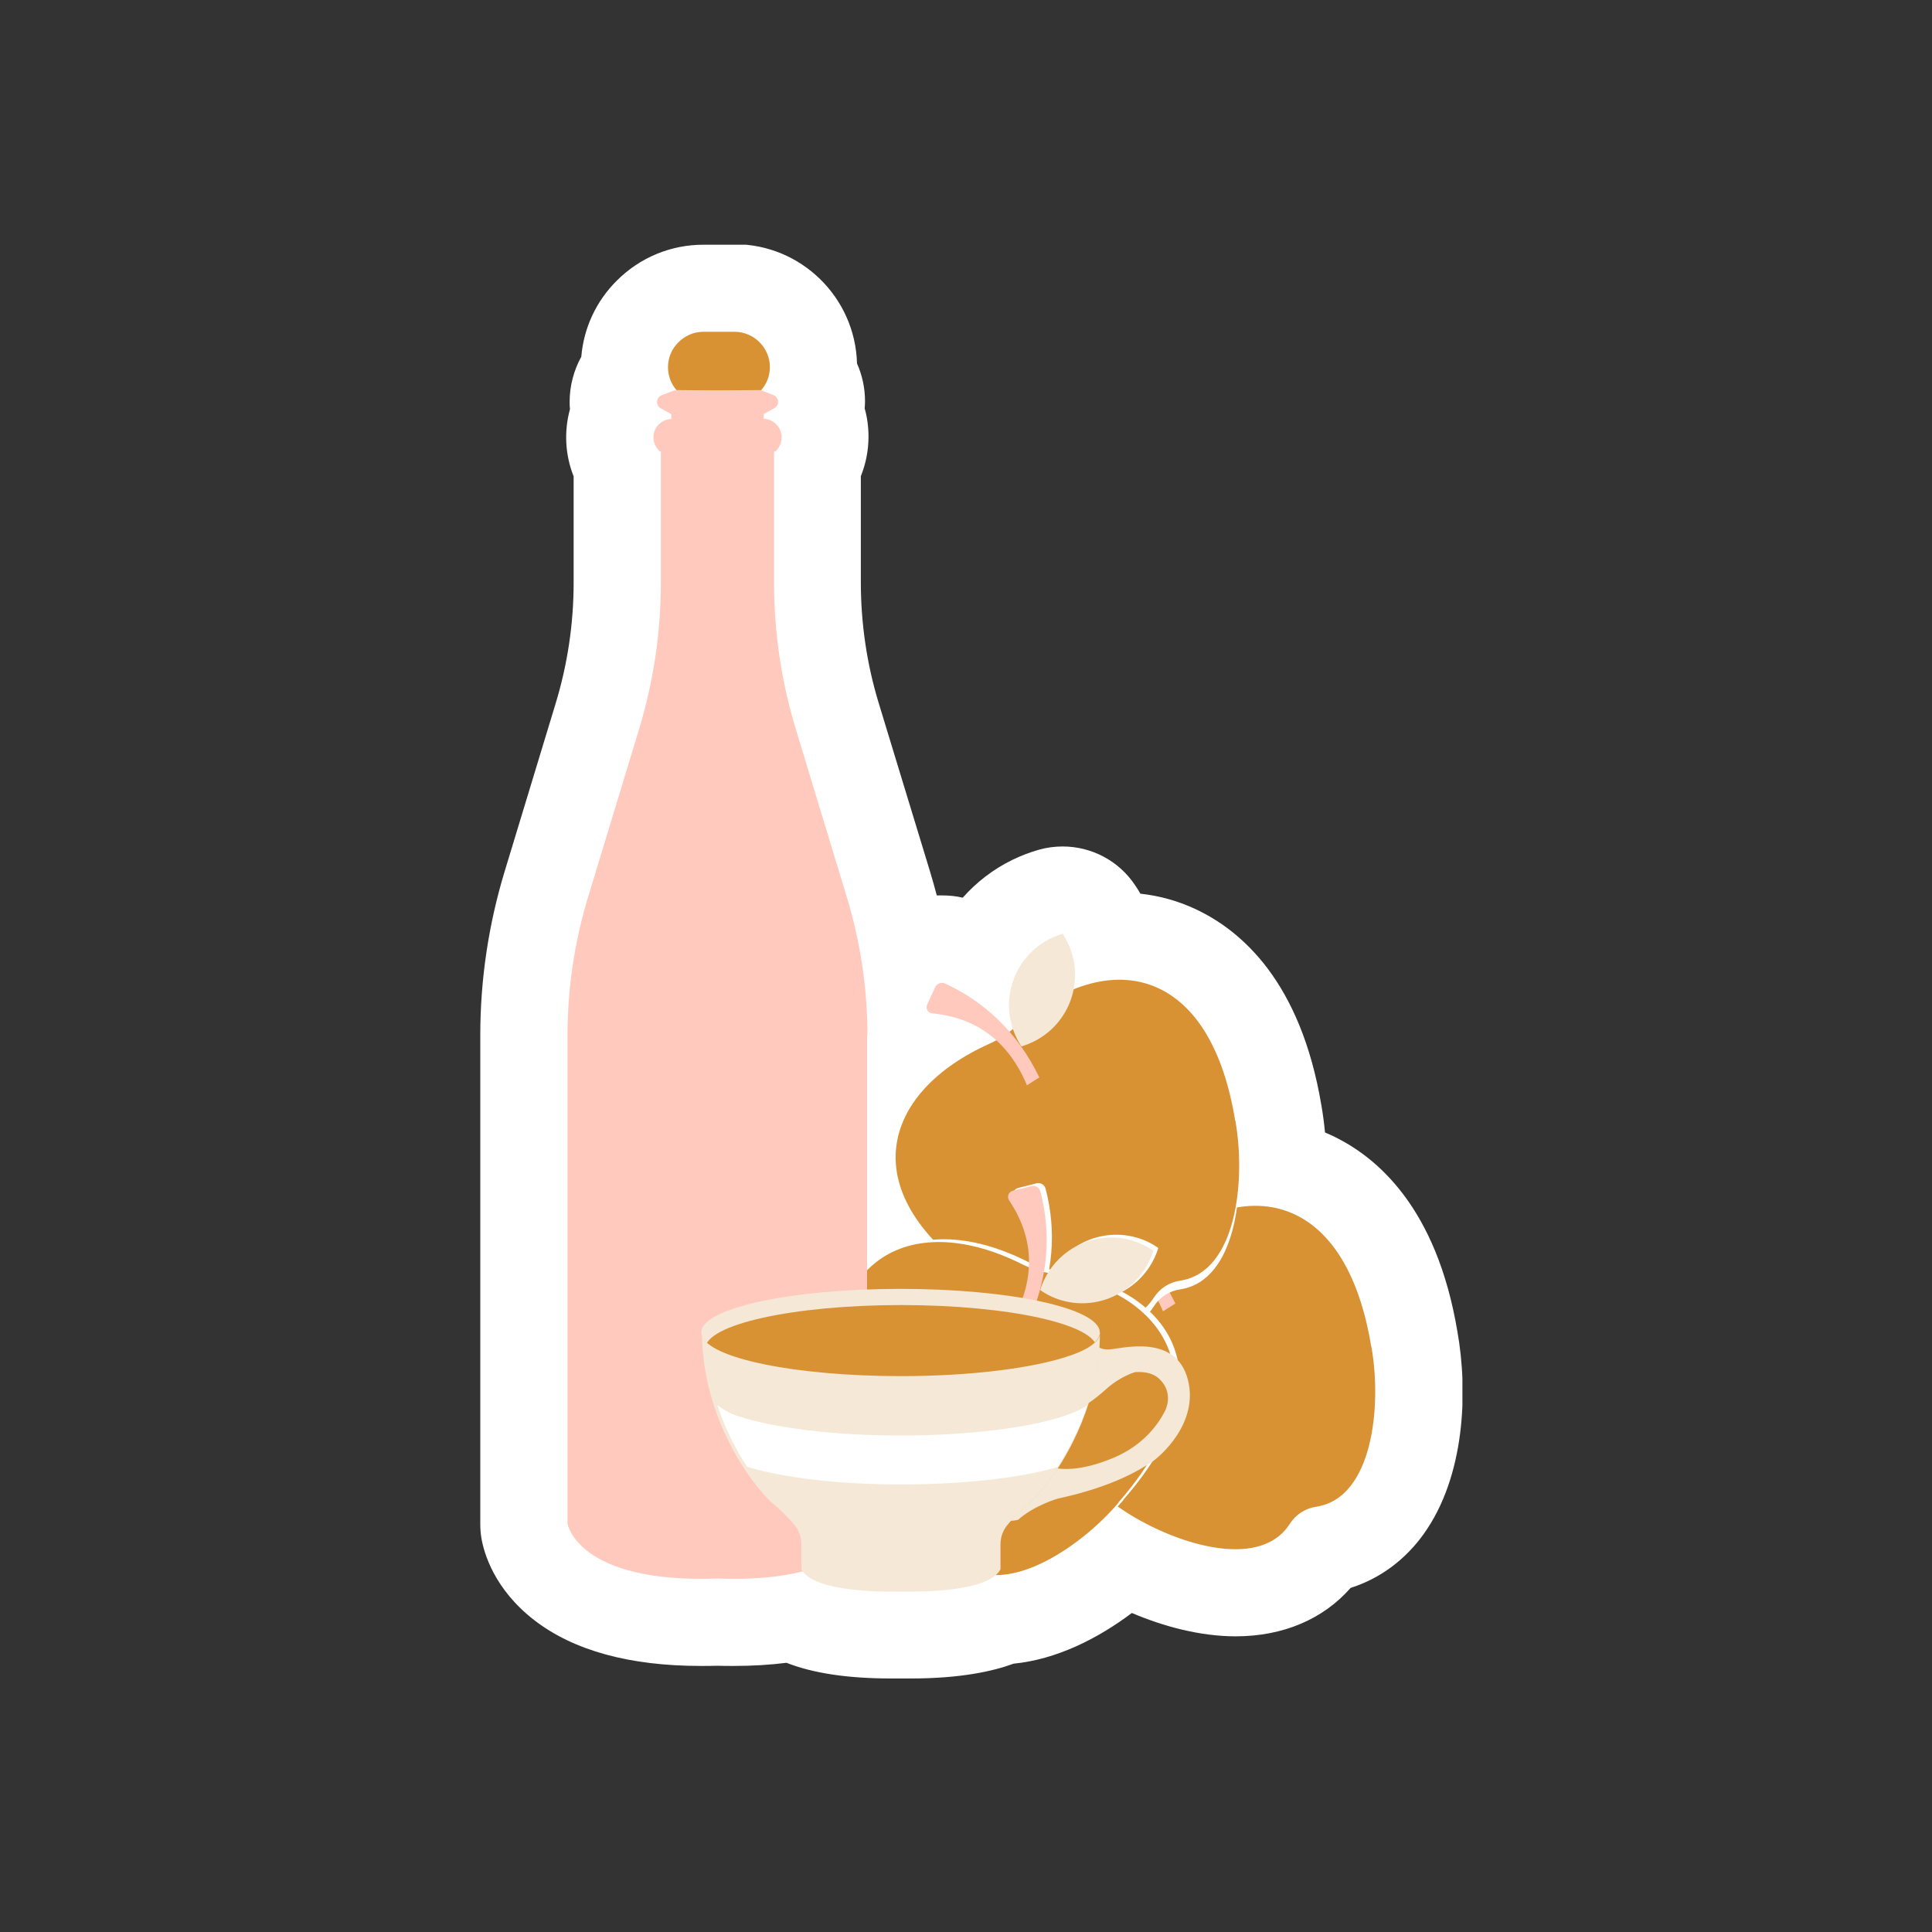 <svg width="150" height="150" viewBox="0 0 150 150" fill="none" xmlns="http://www.w3.org/2000/svg">
<rect x="0" y="0" width="150" height="150" fill="#333333" stroke="none"/>
<g clip-path="url(#clip0_3409_28836)">
<path d="M69.215 126.95C65.266 126.95 62.94 126.368 61.52 125.624C60.128 125.854 58.6 125.976 56.963 125.976C56.558 125.976 56.125 125.976 55.692 125.949C55.246 125.962 54.827 125.976 54.408 125.976C42.292 125.976 40.845 119.62 40.723 118.904C40.696 118.714 40.669 118.525 40.669 118.322V80.378C40.669 76.416 41.25 72.481 42.413 68.695L46.375 55.646C47.403 52.265 47.917 48.776 47.917 45.247V36.255C47.214 34.97 47.146 33.442 47.714 32.09C47.647 31.806 47.606 31.508 47.606 31.197C47.606 30.291 47.931 29.412 48.471 28.736C48.471 28.669 48.471 28.588 48.471 28.52C48.471 26.884 49.107 25.342 50.27 24.179C51.419 23.03 52.961 22.394 54.584 22.394H57.004C60.385 22.394 63.13 25.139 63.13 28.52C63.13 28.696 63.13 28.872 63.103 29.047C63.508 29.669 63.738 30.427 63.738 31.197C63.738 31.495 63.698 31.792 63.63 32.09C63.873 32.671 64.009 33.307 64.009 33.956C64.009 34.767 63.806 35.565 63.414 36.268V45.234C63.414 48.749 63.928 52.252 64.955 55.632L68.917 68.681C69.472 70.493 69.891 72.346 70.175 74.212C70.919 73.414 71.973 72.927 73.096 72.927C73.677 72.927 74.232 73.049 74.759 73.293C75.151 73.468 75.53 73.671 75.908 73.874C76.787 72.17 78.194 70.723 80.033 69.831C80.519 69.601 81.02 69.398 81.52 69.263C81.831 69.168 82.142 69.128 82.453 69.128C83.562 69.128 84.63 69.669 85.266 70.629C85.496 70.967 85.699 71.318 85.874 71.683C86.037 72.022 86.185 72.36 86.307 72.711C86.496 72.711 86.699 72.698 86.888 72.698C88.444 72.698 89.931 73.022 91.31 73.658C94.164 74.969 97.855 78.255 99.207 86.436C99.437 87.721 99.559 89.1 99.559 90.48C100.357 90.642 101.128 90.885 101.858 91.223C104.711 92.535 108.403 95.821 109.755 104.002C110.445 107.761 110.336 113.508 107.727 117.146C106.483 118.877 104.806 119.972 102.831 120.31C101.358 122.487 98.896 123.677 95.867 123.677C92.906 123.677 89.796 122.582 87.308 121.27C84.711 123.582 81.236 125.692 77.829 125.841C76.138 126.571 73.718 126.936 70.635 126.936C70.364 126.936 69.904 126.936 69.904 126.936C69.729 126.936 69.472 126.936 69.174 126.936L69.215 126.95Z" fill="white"/>
<path d="M57.032 25.761C58.533 25.761 59.777 26.992 59.777 28.506C59.777 29.196 59.52 29.818 59.087 30.305C59.114 30.305 59.128 30.305 59.155 30.318L60.034 30.656C60.25 30.738 60.399 30.954 60.399 31.184C60.399 31.387 60.291 31.576 60.115 31.671L59.29 32.13V32.509H59.385C59.777 32.55 60.142 32.752 60.385 33.077C60.575 33.334 60.669 33.631 60.669 33.942C60.669 34.253 60.575 34.564 60.372 34.821L60.209 35.038H60.088V45.233C60.088 49.087 60.656 52.914 61.778 56.606L65.74 69.655C66.795 73.13 67.336 76.727 67.336 80.365V98.972C68.742 97.444 70.649 96.673 72.826 96.619C66.849 90.534 69.635 84.259 76.856 81.041C77.031 80.96 77.207 80.879 77.383 80.784C76.031 79.553 74.354 78.877 72.393 78.674C72.069 78.647 71.866 78.296 72.001 77.998L72.623 76.646C72.718 76.43 72.934 76.308 73.15 76.308C73.232 76.308 73.313 76.322 73.394 76.362C75.26 77.228 76.964 78.458 78.397 80.108C78.478 80.04 78.559 79.973 78.654 79.905C77.721 77.201 78.938 74.158 81.575 72.873C81.886 72.725 82.197 72.603 82.508 72.508C82.643 72.725 82.778 72.941 82.887 73.184C83.468 74.361 83.59 75.645 83.346 76.849C83.657 76.727 83.968 76.606 84.279 76.511C85.172 76.24 86.064 76.092 86.93 76.092C87.971 76.092 88.985 76.308 89.932 76.741C92.745 78.039 94.976 81.311 95.909 86.991C96.274 89.005 96.341 91.534 95.936 93.806C96.463 93.711 96.99 93.657 97.504 93.657C98.546 93.657 99.546 93.86 100.493 94.293C103.305 95.591 105.537 98.863 106.47 104.543C107.295 109.086 106.618 116.334 102.197 116.997C101.358 117.119 100.615 117.605 100.155 118.322C99.249 119.742 97.707 120.296 95.922 120.296C92.988 120.296 89.404 118.768 87.038 117.146C86.97 117.105 86.916 117.051 86.849 117.01C84.563 119.634 80.669 122.474 77.491 122.474C77.356 122.474 77.221 122.474 77.085 122.46C75.625 123.434 72.339 123.569 70.689 123.569C70.405 123.569 70.162 123.569 69.986 123.569C69.824 123.569 69.567 123.569 69.243 123.569C67.376 123.569 63.36 123.407 62.346 122.014C60.967 122.365 59.222 122.595 56.991 122.595C56.586 122.595 56.153 122.595 55.72 122.568C55.274 122.582 54.855 122.595 54.435 122.595C44.821 122.595 44.077 118.322 44.077 118.322V80.378C44.077 76.754 44.618 73.144 45.673 69.668L49.635 56.619C50.757 52.928 51.325 49.101 51.325 45.247V35.051H51.217L51.055 34.835C50.649 34.321 50.649 33.618 51.041 33.104C51.285 32.793 51.65 32.59 52.042 32.55H52.137V32.171L51.312 31.711C51.136 31.616 51.028 31.427 51.028 31.224C51.028 30.994 51.177 30.778 51.393 30.697L52.272 30.359C52.272 30.359 52.407 30.318 52.475 30.318H52.556C52.137 29.845 51.893 29.209 51.893 28.533C51.893 27.776 52.204 27.086 52.705 26.6C53.205 26.099 53.881 25.788 54.638 25.788H57.059M57.032 19H54.611C52.083 19 49.689 19.987 47.891 21.786C46.295 23.368 45.321 25.45 45.132 27.695C44.551 28.75 44.226 29.953 44.226 31.197C44.226 31.387 44.226 31.576 44.253 31.765C43.78 33.483 43.874 35.322 44.537 36.985V45.233C44.537 48.425 44.064 51.589 43.131 54.645L39.169 67.694C37.925 71.805 37.289 76.078 37.289 80.365V118.309C37.289 118.701 37.316 119.079 37.384 119.458C37.573 120.553 38.357 123.38 41.495 125.8C44.551 128.153 48.891 129.343 54.408 129.343C54.828 129.343 55.247 129.343 55.693 129.329C56.126 129.343 56.559 129.343 56.964 129.343C58.411 129.343 59.777 129.262 61.062 129.099C63.171 129.924 65.862 130.317 69.229 130.317C69.526 130.317 69.783 130.317 69.986 130.317C70.176 130.317 70.419 130.317 70.689 130.317C74.611 130.317 77.113 129.749 78.695 129.167C81.994 128.843 85.199 127.247 87.876 125.232C90.365 126.287 93.191 127.044 95.936 127.044C99.614 127.044 102.724 125.719 104.861 123.285C107.119 122.568 109.093 121.121 110.54 119.093C113.745 114.617 113.988 108.045 113.15 103.366C111.541 93.779 106.929 89.79 103.333 88.127C103.184 88.059 103.035 87.991 102.873 87.924C102.805 87.207 102.71 86.49 102.589 85.801C100.98 76.2 96.368 72.224 92.772 70.561C91.433 69.939 90.013 69.547 88.539 69.385C88.417 69.168 88.282 68.952 88.133 68.736C86.862 66.815 84.726 65.72 82.508 65.72C81.886 65.72 81.264 65.801 80.642 65.977C79.939 66.18 79.263 66.437 78.6 66.761C77.099 67.491 75.801 68.506 74.746 69.696C74.232 69.574 73.691 69.52 73.15 69.52C73.015 69.52 72.867 69.52 72.731 69.52C72.569 68.898 72.393 68.276 72.204 67.654L68.228 54.605C67.295 51.548 66.835 48.384 66.835 45.193V36.971C67.228 35.998 67.43 34.956 67.43 33.902C67.43 33.158 67.336 32.414 67.133 31.711C67.147 31.522 67.16 31.332 67.16 31.157C67.16 30.129 66.944 29.128 66.538 28.222C66.403 23.097 62.197 18.959 57.032 18.959V19Z" fill="white"/>
<path d="M106.468 104.529C107.293 109.073 106.617 116.321 102.181 116.983C101.343 117.105 100.599 117.592 100.14 118.309C97.733 122.081 90.836 119.742 87.023 117.132C76.57 110.222 78.99 102.339 87.401 98.579C88.118 98.255 88.794 97.822 89.376 97.295C89.484 97.2 89.606 97.092 89.714 96.997C89.714 96.997 89.727 96.984 89.741 96.97C91.404 95.55 93.135 94.55 94.825 94.036C96.813 93.427 98.747 93.468 100.478 94.266C103.29 95.564 105.521 98.836 106.455 104.516L106.468 104.529Z" fill="#D89233"/>
<path d="M91.255 101.203C89.538 97.646 86.955 95.307 83.94 93.914C83.656 93.779 83.304 93.914 83.169 94.198L82.547 95.55C82.412 95.848 82.601 96.199 82.939 96.227C86.293 96.564 88.821 98.309 90.295 101.811" fill="#FFC9BD"/>
<path d="M93.434 90.736C94.827 93.59 93.65 97.038 90.784 98.444C90.472 98.593 90.162 98.715 89.85 98.809C89.715 98.593 89.58 98.377 89.472 98.133C88.079 95.28 89.255 91.832 92.122 90.425C92.433 90.277 92.744 90.155 93.055 90.06C93.191 90.277 93.326 90.493 93.434 90.736Z" fill="white"/>
<path d="M95.906 87.653C96.73 92.197 96.054 99.445 91.619 100.108C90.781 100.229 90.037 100.716 89.577 101.433C87.17 105.205 80.274 102.866 76.46 100.256C66.007 93.346 68.428 85.463 76.839 81.704C77.556 81.379 78.232 80.946 78.813 80.419C78.921 80.324 79.043 80.216 79.151 80.121C79.151 80.121 79.165 80.108 79.178 80.094C80.842 78.674 82.572 77.674 84.263 77.16C86.251 76.552 88.184 76.592 89.915 77.39C92.728 78.688 94.959 81.96 95.892 87.64L95.906 87.653Z" fill="white"/>
<path d="M80.693 84.327C78.975 80.77 76.393 78.431 73.377 77.038C73.093 76.903 72.742 77.038 72.606 77.322L71.984 78.674C71.849 78.972 72.038 79.323 72.377 79.35C75.73 79.689 78.259 81.433 79.733 84.935" fill="white"/>
<path d="M82.884 73.847C84.277 76.7 83.1 80.148 80.234 81.555C79.923 81.704 79.612 81.825 79.301 81.92C79.165 81.704 79.03 81.487 78.922 81.244C77.529 78.391 78.706 74.942 81.572 73.536C81.883 73.387 82.195 73.266 82.505 73.171C82.641 73.387 82.776 73.604 82.884 73.847Z" fill="white"/>
<path d="M95.906 86.977C96.73 91.521 96.054 98.769 91.619 99.431C90.781 99.553 90.037 100.04 89.577 100.756C87.17 104.529 80.274 102.19 76.46 99.58C66.007 92.67 68.428 84.787 76.839 81.027C77.556 80.703 78.232 80.27 78.813 79.743C78.921 79.648 79.043 79.54 79.151 79.445C79.151 79.445 79.165 79.432 79.178 79.418C80.842 77.998 82.572 76.998 84.263 76.484C86.251 75.875 88.184 75.916 89.915 76.714C92.728 78.012 94.959 81.284 95.892 86.964L95.906 86.977Z" fill="#D89233"/>
<path d="M80.693 83.65C78.975 80.094 76.393 77.755 73.377 76.362C73.093 76.227 72.742 76.362 72.606 76.646L71.984 77.998C71.849 78.296 72.038 78.647 72.377 78.674C75.73 79.012 78.259 80.757 79.733 84.259" fill="#FFC9BD"/>
<path d="M82.884 73.171C84.277 76.024 83.1 79.472 80.234 80.879C79.923 81.027 79.612 81.149 79.301 81.244C79.165 81.027 79.03 80.811 78.922 80.567C77.529 77.714 78.706 74.266 81.572 72.86C81.883 72.711 82.195 72.589 82.505 72.495C82.641 72.711 82.776 72.927 82.884 73.171Z" fill="#F5E8D7"/>
<path d="M87.238 116.442C84.25 119.972 78.219 124.028 74.892 121.026C74.257 120.459 73.418 120.188 72.567 120.283C68.118 120.81 65.562 113.995 65.156 109.397C63.885 96.93 71.498 93.806 79.733 97.93C80.436 98.282 81.194 98.525 81.978 98.647C82.127 98.674 82.276 98.701 82.424 98.715H82.451C84.601 99.107 86.468 99.81 87.955 100.783C89.686 101.933 90.889 103.461 91.363 105.3C92.147 108.288 91.025 112.102 87.225 116.429L87.238 116.442Z" fill="white"/>
<path d="M80.18 102.568C81.843 98.985 82.019 95.51 81.18 92.291C81.099 91.98 80.788 91.791 80.477 91.872L79.03 92.237C78.706 92.318 78.571 92.697 78.746 92.967C80.626 95.78 80.87 98.836 79.085 102.203" fill="white"/>
<path d="M89.659 97.606C88.334 100.499 84.913 101.77 82.019 100.445C81.708 100.297 81.424 100.134 81.153 99.945C81.221 99.701 81.316 99.458 81.424 99.228C82.749 96.335 86.17 95.063 89.064 96.388C89.375 96.537 89.659 96.7 89.929 96.889C89.862 97.132 89.767 97.376 89.659 97.606Z" fill="white"/>
<path d="M86.848 116.659C83.859 120.188 77.828 124.245 74.502 121.243C73.866 120.675 73.028 120.405 72.176 120.499C67.727 121.027 65.171 114.211 64.766 109.614C63.495 97.146 71.108 94.022 79.343 98.147C80.046 98.498 80.803 98.742 81.587 98.864C81.736 98.891 81.885 98.918 82.034 98.931H82.061C84.211 99.323 86.077 100.026 87.564 101C89.295 102.149 90.499 103.677 90.972 105.516C91.756 108.505 90.634 112.318 86.834 116.645L86.848 116.659Z" fill="#D89233"/>
<path d="M79.775 102.785C81.438 99.201 81.614 95.726 80.775 92.508C80.694 92.197 80.383 92.007 80.072 92.089L78.625 92.454C78.301 92.535 78.165 92.913 78.341 93.184C80.221 95.997 80.464 99.053 78.679 102.42" fill="#FFC9BD"/>
<path d="M89.268 97.822C87.943 100.716 84.522 101.987 81.628 100.662C81.317 100.513 81.033 100.351 80.763 100.161C80.83 99.918 80.925 99.675 81.033 99.445C82.358 96.551 85.779 95.28 88.673 96.605C88.984 96.754 89.268 96.916 89.539 97.105C89.471 97.349 89.376 97.592 89.268 97.822Z" fill="#F5E8D7"/>
<path d="M67.32 80.365V118.309C67.32 118.309 66.522 122.96 55.691 122.555C44.859 122.947 44.062 118.309 44.062 118.309V80.365C44.062 76.741 44.602 73.13 45.657 69.655L49.619 56.606C50.742 52.914 51.309 49.087 51.309 45.233V35.038H51.201L51.039 34.821C50.633 34.307 50.633 33.604 51.026 33.09C51.269 32.779 51.634 32.577 52.026 32.536H52.121V32.157L51.296 31.698C51.12 31.603 51.012 31.413 51.012 31.211C51.012 30.981 51.161 30.765 51.377 30.683L52.256 30.345C52.256 30.345 52.391 30.305 52.459 30.305H52.54L55.704 30.332L58.95 30.305C58.95 30.305 59.044 30.305 59.098 30.318C59.126 30.318 59.139 30.318 59.166 30.332L60.045 30.67C60.261 30.751 60.41 30.967 60.41 31.197C60.41 31.4 60.302 31.589 60.126 31.684L59.301 32.144V32.522H59.396C59.788 32.563 60.153 32.766 60.397 33.09C60.586 33.347 60.681 33.645 60.681 33.956C60.681 34.267 60.586 34.578 60.383 34.835L60.221 35.051H60.099V45.247C60.099 49.101 60.667 52.928 61.789 56.619L65.751 69.668C66.806 73.144 67.347 76.741 67.347 80.378L67.32 80.365Z" fill="#FFC9BD"/>
<path d="M85.399 103.447C85.386 105.327 78.462 106.828 69.929 106.828C61.397 106.828 55.014 105.435 54.487 103.677C54.46 103.61 54.446 103.528 54.446 103.447C54.446 101.581 61.37 100.067 69.916 100.067C78.462 100.067 85.386 101.581 85.386 103.447H85.399Z" fill="#F5E8D7"/>
<path d="M85.157 104.705C85.144 106.585 78.342 108.086 69.958 108.086C61.574 108.086 55.313 106.693 54.799 104.935C54.772 104.867 54.759 104.786 54.759 104.705C54.759 102.839 61.561 101.324 69.958 101.324C78.355 101.324 85.157 102.839 85.157 104.705Z" fill="#D89233"/>
<path d="M85.4 103.461C85.4 103.853 85.386 104.232 85.359 104.61C85.251 106.179 84.94 107.639 84.521 108.951C83.872 111.006 82.966 112.71 82.127 114.008C81.127 115.536 80.221 116.483 79.937 116.699C79.409 117.119 78.895 117.632 78.49 118.079C78.409 118.173 78.314 118.268 78.246 118.363C77.881 118.782 77.678 119.323 77.678 119.891V121.838C76.759 123.623 71.296 123.596 69.984 123.569C69.984 123.569 69.984 123.569 69.971 123.569C68.781 123.596 63.155 123.65 62.222 121.838V119.891C62.222 119.336 62.019 118.795 61.654 118.363C61.222 117.862 60.6 117.2 59.964 116.699C59.261 116.145 54.65 111.115 54.501 103.691C55.028 105.449 61.736 106.842 69.944 106.842C75.461 106.842 80.302 106.206 83.047 105.259C83.926 104.962 84.588 104.624 84.981 104.259C85.264 104.002 85.413 103.745 85.413 103.461H85.4Z" fill="#F5E8D7"/>
<path d="M89.415 113.508C88.671 113.995 86.589 115.388 82.14 116.348C82.14 116.348 80.314 116.862 79.043 117.998C79.043 117.998 78.759 118.065 78.462 118.079C78.868 117.633 79.381 117.105 79.909 116.7C80.193 116.483 81.099 115.537 82.099 114.009C82.857 114.117 84.304 114.09 86.481 113.17C88.82 112.183 89.956 110.52 90.443 109.56C90.781 108.884 90.767 108.059 90.335 107.437C89.983 106.936 89.442 106.45 88.13 106.531C88.13 106.531 87.022 106.842 85.953 107.788C85.372 108.316 84.871 108.694 84.493 108.951C84.912 107.639 85.21 106.179 85.331 104.61C85.507 104.719 85.764 104.786 86.089 104.773C87.008 104.732 91.295 103.475 92.228 107.126C93.08 110.452 90.132 113.048 89.401 113.522L89.415 113.508Z" fill="#F5E8D7"/>
<path d="M84.413 109.113C84.251 109.614 84.075 110.087 83.886 110.533C83.331 111.845 82.709 112.981 82.101 113.9C79.329 114.725 74.92 115.252 69.944 115.252C64.968 115.252 60.776 114.711 58.004 113.887C57.409 112.967 56.773 111.845 56.232 110.533C56.043 110.073 55.854 109.587 55.691 109.086C56.138 109.411 56.53 109.695 57.355 109.965C60.086 110.858 64.697 111.453 69.93 111.453C75.164 111.453 79.802 110.858 82.533 109.965C83.345 109.695 83.994 109.411 84.427 109.1L84.413 109.113Z" fill="white"/>
<path d="M59.774 28.506C59.774 29.196 59.517 29.818 59.084 30.305C59.03 30.291 58.99 30.291 58.935 30.291L55.69 30.318L52.526 30.291C52.107 29.818 51.863 29.182 51.863 28.506C51.863 27.749 52.174 27.059 52.675 26.573C53.175 26.072 53.851 25.761 54.608 25.761H57.029C58.53 25.761 59.774 26.992 59.774 28.506Z" fill="#D89233"/>
</g>
<defs>
<clipPath id="clip0_3409_28836">
<rect width="76.253" height="111.33" fill="white" transform="translate(37.288 19)"/>
</clipPath>
</defs>
</svg>
